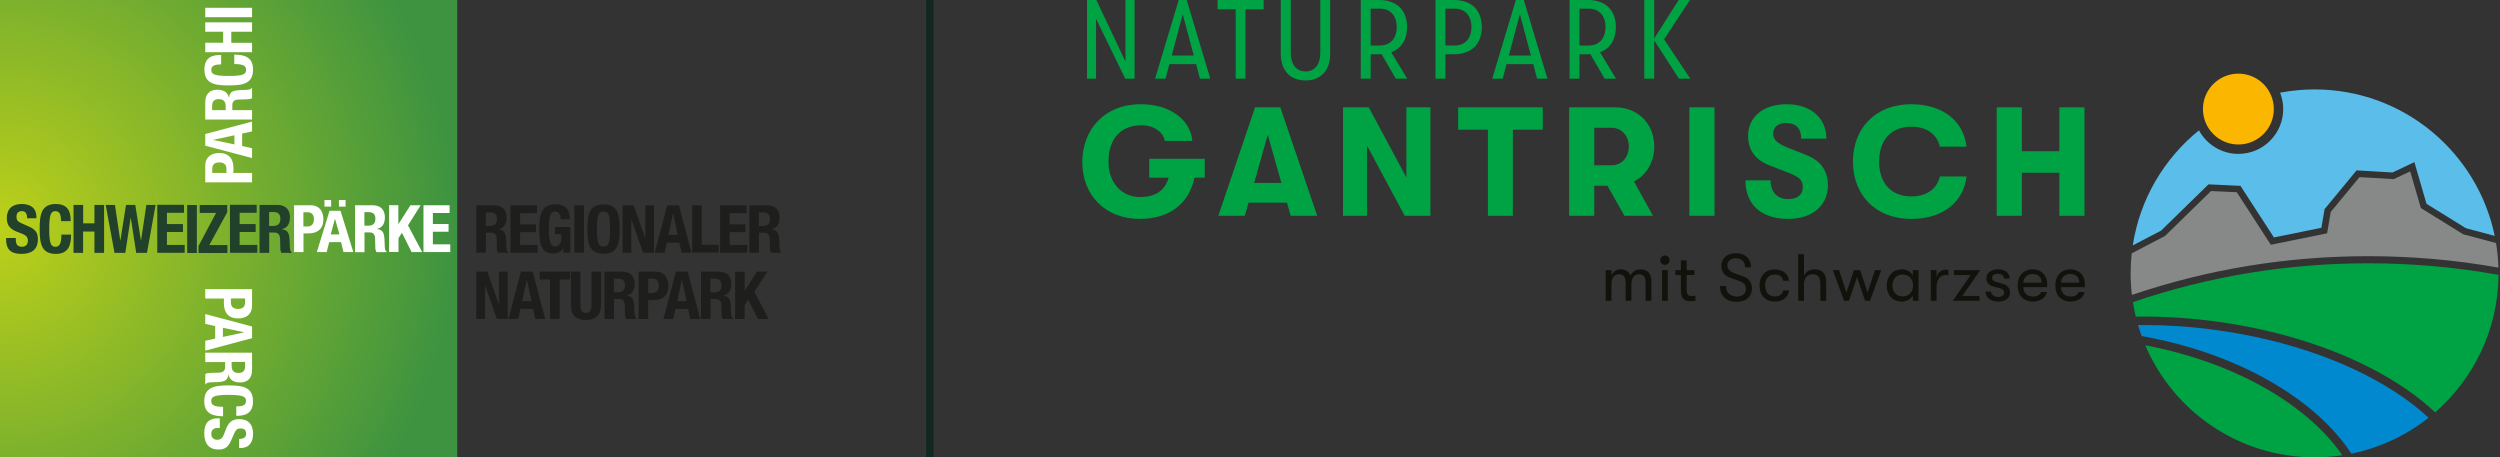 <svg xmlns="http://www.w3.org/2000/svg" xmlns:xlink="http://www.w3.org/1999/xlink" id="Ebene_1" x="0px" y="0px" viewBox="0 0 328 60" xml:space="preserve"><rect x="0" y="0" width="328" height="60" fill="#333333" stroke="none"/> <g> <g> <path fill="#00A344" d="M158.062,20.832v2.48h-1.342c-0.732,3.395-3.253,5.408-7.197,5.408 c-4.554,0-7.543-3.172-7.523-7.462c0-4.148,2.785-7.584,7.706-7.584 c3.822,0,6.486,2.053,6.73,4.819h-3.599c-0.264-1.179-1.383-2.054-3.111-2.054 c-2.907,0-4.31,2.074-4.29,4.758c-0.02,2.663,1.606,4.656,4.168,4.656 c1.952,0,3.233-0.834,3.721-2.541h-2.541v-2.48H158.062z M169.339,28.314 l-0.488-1.728h-5.042l-0.488,1.728h-3.477l4.819-14.232h3.314l4.839,14.232 H169.339z M164.541,24.004h3.578l-1.789-6.323L164.541,24.004z M176.204,28.314V14.082 h3.375l4.941,9.21v-9.21h3.151v14.232h-3.375l-4.941-9.21v9.21H176.204z M195.213,28.314V17.01h-3.904v-2.928h11.101V17.01h-3.924v11.304H195.213z M214.372,23.801l2.501,4.514h-3.741l-2.236-3.944h-1.728v3.944h-3.294V14.082 h6.059c2.968,0,5.103,2.155,5.103,5.144 C217.036,21.3,215.999,22.988,214.372,23.801z M209.167,16.766v4.92h2.257 c1.322,0,2.277-1.037,2.277-2.46c0-1.423-0.956-2.46-2.277-2.46H209.167z M221.65,28.314V14.082h3.294v14.232H221.65z M229.003,23.659h3.294 c0,1.545,0.874,2.46,2.318,2.46c1.22,0,1.911-0.569,1.911-1.566 c0-0.874-0.447-1.322-1.728-1.83l-2.562-0.996 c-1.911-0.712-2.887-2.033-2.887-3.883c0-2.501,1.972-4.168,5.063-4.168 c3.131,0,5.205,1.769,5.205,4.514h-3.294c0-1.322-0.691-2.054-1.972-2.054 c-1.078,0-1.708,0.549-1.708,1.403c0,0.793,0.549,1.281,1.952,1.85l2.358,0.935 c1.972,0.773,2.867,2.094,2.867,4.005c0,2.663-2.074,4.392-5.225,4.392 C231.097,28.721,229.003,26.851,229.003,23.659z M243.106,21.198 c0-4.371,2.968-7.523,7.645-7.523c4.168,0,6.872,2.216,7.258,5.571h-3.497 c-0.366-1.606-1.708-2.623-3.741-2.623c-2.684,0-4.229,1.789-4.229,4.575 c0,2.786,1.545,4.575,4.229,4.575c2.033,0,3.375-1.017,3.741-2.623h3.497 c-0.386,3.355-3.09,5.571-7.258,5.571 C246.074,28.721,243.106,25.57,243.106,21.198z M261.973,28.314V14.082h3.294v5.754 h4.92v-5.754h3.294v14.232h-3.294v-5.652h-4.92v5.652H261.973z M142.618,10.319 V0h1.224l3.818,8.079V0h1.194v10.319h-1.223l-3.833-7.857v7.857H142.618 z M157.433,10.319l-0.501-1.902h-3.509l-0.501,1.902h-1.371l3.096-10.319h1.047 l3.096,10.319H157.433z M153.733,7.282h2.889l-1.445-5.425L153.733,7.282z M162.122,10.319V1.224h-2.373V0h6.044v1.224h-2.388v9.096H162.122z M168.036,7.032 V0h1.312v6.929c0,1.577,0.781,2.447,1.931,2.447 c1.165,0,1.946-0.87,1.946-2.447V0h1.297v7.032 c0,2.27-1.268,3.523-3.243,3.523S168.036,9.302,168.036,7.032z M184.623,10.319 h-1.489l-1.872-3.214c-0.088,0.015-0.192,0.015-0.295,0.015h-1.135v3.199h-1.297 V0h2.432c2.329,0,3.641,1.386,3.641,3.553c0,1.622-0.737,2.816-2.079,3.302 L184.623,10.319z M179.832,5.97h1.209c1.43,0,2.211-0.988,2.211-2.418 c0-1.43-0.781-2.418-2.211-2.418h-1.209V5.97z M190.771,0 c2.329,0,3.641,1.386,3.641,3.553c0,2.167-1.312,3.568-3.641,3.568h-1.135v3.199 h-1.297V0H190.771z M190.845,5.97c1.43,0,2.211-0.988,2.211-2.418 c0-1.43-0.781-2.418-2.211-2.418h-1.209v4.835 C189.636,5.97,190.845,5.97,190.845,5.97z M201.665,10.319l-0.501-1.902h-3.509 l-0.501,1.902h-1.371l3.096-10.319h1.047l3.096,10.319H201.665z M197.965,7.282 h2.889l-1.445-5.425L197.965,7.282z M212.017,10.319h-1.489l-1.872-3.214 c-0.088,0.015-0.192,0.015-0.295,0.015h-1.135v3.199h-1.297V0h2.432 c2.329,0,3.641,1.386,3.641,3.553c0,1.622-0.737,2.816-2.079,3.302L212.017,10.319 z M207.226,5.97h1.209c1.43,0,2.211-0.988,2.211-2.418 c0-1.43-0.781-2.418-2.211-2.418h-1.209V5.97z M221.762,10.319h-1.489 l-3.243-5.027v5.027h-1.297V0h1.297v5.056l3.214-5.056h1.474l-3.391,5.16 L221.762,10.319z"></path> <path fill="#12120D" d="M210.664,39.464v-4.025h0.76v0.733 c0.148-0.437,0.559-0.838,1.205-0.838c0.707,0,1.135,0.332,1.283,0.864 c0.175-0.48,0.672-0.864,1.301-0.864c1.083,0,1.449,0.698,1.449,1.58v2.549 h-0.76V37.064c0-0.76-0.332-1.074-0.873-1.074 c-0.594,0-0.987,0.402-0.987,1.379v2.095h-0.76v-2.34 c0-0.873-0.375-1.135-0.864-1.135c-0.62,0-0.995,0.436-0.995,1.379v2.095H210.664z M217.82,34.139c0-0.34,0.253-0.62,0.62-0.62 c0.358,0,0.611,0.279,0.611,0.62s-0.253,0.611-0.611,0.611 C218.073,34.75,217.82,34.479,217.82,34.139z M218.065,39.464v-4.025h0.751v4.025 H218.065z M222.445,38.784v0.672c-0.148,0.035-0.419,0.061-0.681,0.061 c-0.471,0-1.231-0.087-1.231-1.388v-2.052h-0.725v-0.637h0.725v-1.275h0.76 v1.275h1.013v0.637h-1.013v1.886c0,0.768,0.262,0.873,0.646,0.873 C222.087,38.836,222.331,38.81,222.445,38.784z M225.657,37.518h0.794 c0,0.856,0.533,1.388,1.406,1.388c0.768,0,1.205-0.367,1.205-1.004 c0-0.541-0.271-0.838-0.978-1.083l-1.013-0.358 c-0.821-0.262-1.231-0.794-1.231-1.606c0-0.978,0.786-1.641,1.921-1.641 c1.205,0,1.982,0.733,1.982,1.868h-0.794c0-0.751-0.437-1.187-1.214-1.187 c-0.681,0-1.1,0.367-1.1,0.917c0,0.515,0.332,0.838,1.083,1.091l0.943,0.332 c0.786,0.271,1.196,0.812,1.196,1.641c0,1.048-0.777,1.729-1.991,1.729 C226.478,39.604,225.657,38.827,225.657,37.518z M230.845,37.457 c0-1.248,0.76-2.113,1.999-2.113c1.083,0,1.781,0.594,1.877,1.493h-0.76 c-0.105-0.533-0.489-0.812-1.126-0.812c-0.768,0-1.24,0.533-1.24,1.432 c0,0.89,0.471,1.432,1.24,1.432c0.637,0,1.021-0.279,1.126-0.786h0.76 c-0.096,0.882-0.794,1.467-1.877,1.467 C231.605,39.569,230.845,38.705,230.845,37.457z M239.593,36.985v2.479h-0.76v-2.148 c0-0.899-0.288-1.327-1.013-1.327c-0.751,0-1.135,0.533-1.135,1.344v2.13h-0.76 V33.353h0.76v2.829c0.218-0.515,0.707-0.847,1.406-0.847 C239.086,35.335,239.593,35.911,239.593,36.985z M241.944,39.464l-1.484-4.025h0.829 l0.96,2.942l0.987-2.942h0.812l0.978,2.942l0.969-2.942h0.829l-1.484,4.025 h-0.646l-1.056-3.091l-1.056,3.091H241.944z M247.538,37.457 c0-1.187,0.76-2.121,2.008-2.121c0.637,0,1.161,0.323,1.414,0.821v-0.716h0.751 v4.025h-0.751V38.757c-0.253,0.498-0.829,0.812-1.432,0.812 C248.245,39.569,247.538,38.644,247.538,37.457z M250.996,37.457 c0-0.777-0.48-1.441-1.362-1.441c-0.829,0-1.344,0.611-1.344,1.441 c0,0.821,0.515,1.432,1.344,1.432C250.515,38.888,250.996,38.234,250.996,37.457z M253.32,39.464v-4.025h0.76v0.917c0.157-0.681,0.672-0.978,1.179-0.978 c0.14,0,0.271,0.009,0.367,0.035v0.698c-0.131-0.026-0.236-0.026-0.375-0.026 c-0.794,0-1.17,0.725-1.17,1.624v1.755H253.32z M256.192,39.464l2.357-3.379 h-2.191v-0.646h3.466l-2.375,3.387h2.261v0.637H256.192z M260.492,38.26h0.751 c0,0.393,0.367,0.698,0.96,0.698c0.445,0,0.742-0.218,0.742-0.576 c0-0.271-0.122-0.454-0.602-0.576l-0.821-0.21 c-0.594-0.166-0.908-0.55-0.908-1.109c0-0.681,0.629-1.152,1.502-1.152 c0.96,0,1.545,0.463,1.545,1.214h-0.742c0-0.384-0.306-0.629-0.829-0.629 c-0.419,0-0.725,0.201-0.725,0.533c0,0.253,0.148,0.437,0.585,0.559l0.829,0.227 c0.594,0.166,0.934,0.559,0.934,1.117c0,0.768-0.602,1.214-1.554,1.214 C261.173,39.569,260.492,39.002,260.492,38.26z M268.579,37.675h-3.117 c0.017,0.777,0.498,1.231,1.266,1.231c0.533,0,0.899-0.21,1.065-0.594h0.76 c-0.14,0.742-0.882,1.257-1.825,1.257c-1.24,0-2.017-0.821-2.017-2.121 c0-1.275,0.786-2.113,1.982-2.113c1.135,0,1.903,0.786,1.903,1.894 C268.596,37.378,268.596,37.491,268.579,37.675z M267.854,37.09 c0-0.707-0.436-1.144-1.17-1.144s-1.187,0.463-1.222,1.144H267.854z M273.525,37.675h-3.117c0.017,0.777,0.498,1.231,1.266,1.231 c0.533,0,0.899-0.21,1.065-0.594h0.76c-0.14,0.742-0.882,1.257-1.825,1.257 c-1.24,0-2.017-0.821-2.017-2.121c0-1.275,0.786-2.113,1.982-2.113 c1.135,0,1.903,0.786,1.903,1.894C273.543,37.378,273.543,37.491,273.525,37.675z M272.801,37.09c0-0.707-0.437-1.144-1.17-1.144s-1.187,0.463-1.222,1.144 H272.801z"></path> <circle fill="#FBB600" cx="293.676" cy="14.31" r="4.649"></circle> <path fill="#878988" d="M317.619,27.297l-1.4-4.812l-2.155,1.019l-4.497-0.265 l-3.775,4.57l-0.475,2.802l-7.384,1.503l-4.469-6.891l-3.377-0.159l-6.039,5.899 l-4.343,2.264l-0.021,0.001c-0.094,0.867-0.144,1.747-0.144,2.638 c0,0.957,0.058,1.901,0.166,2.829c9.948-3.377,20.348-5.085,31.009-5.085 c5.78,0,11.484,0.503,17.081,1.501c-0.034-1.094-0.142-2.168-0.316-3.221 l-4.3-1.147L317.619,27.297z"></path> <path fill="#5BBDEA" d="M303.674,11.732c-1.548,0-3.06,0.148-4.527,0.426 c0.263,0.667,0.41,1.393,0.41,2.152c0,3.242-2.638,5.88-5.88,5.88 c-2.233,0-4.179-1.251-5.174-3.089c-4.566,3.696-7.758,9.022-8.685,15.095 l3.719-1.939l6.216-6.072l4.194,0.197l4.391,6.77l6.229-1.268l0.415-2.447 l4.201-5.085l4.714,0.278l2.87-1.357l1.59,5.465l5.169,3.204l3.782,1.009 C325.036,19.979,315.318,11.732,303.674,11.732z"></path> <path fill="#00A344" d="M290.775,42.184c9.775,1.323,18.705,4.53,25.145,9.029 c1.319,0.921,2.513,1.887,3.569,2.881c5.049-4.385,8.259-10.832,8.317-18.031 c-5.599-1.009-11.306-1.518-17.091-1.518c-10.62,0-20.977,1.712-30.88,5.095 c0.101,0.644,0.232,1.278,0.383,1.904c0.367-0.006,0.734-0.01,1.101-0.01 C284.411,41.535,287.593,41.754,290.775,42.184z"></path> <path fill="#0089CF" d="M290.626,43.283c-3.158-0.428-6.282-0.639-9.309-0.639 c-0.27,0-0.538,0.003-0.807,0.007c0.142,0.485,0.3,0.963,0.471,1.435 c8.43,1.508,16.039,4.714,21.639,9.15c2.481,1.966,4.451,4.082,5.882,6.281 c3.77-0.765,7.219-2.411,10.128-4.71c-0.984-0.917-2.099-1.814-3.344-2.684 C308.988,47.722,300.23,44.583,290.626,43.283z"></path> <path fill="#00A344" d="M301.932,54.104c-5.309-4.206-12.489-7.28-20.47-8.803 C285.135,53.94,293.694,60,303.674,60c1.236,0,2.45-0.093,3.636-0.272 C305.96,57.755,304.157,55.867,301.932,54.104z"></path> </g> <g> <radialGradient id="SVGID_1_" cx="-0.088" cy="30" r="60.13" gradientUnits="userSpaceOnUse"> <stop offset="0" style="stop-color:#BDD019"></stop> <stop offset="1" style="stop-color:#3D9340"></stop> </radialGradient> <path fill="url(#SVGID_1_)" d="M0,0h59.989v60H0V0z"></path> <g> <path fill="#1E1E1C" d="M62.491,26.941h2.315c1.025,0,1.654,0.54,1.654,1.598 c0,0.827-0.331,1.378-1.036,1.532v0.022c0.849,0.11,0.981,0.584,1.003,1.896 c0.011,0.65,0.044,0.992,0.276,1.113v0.055h-1.356 c-0.11-0.198-0.164-0.424-0.154-0.65l-0.033-1.191 c-0.022-0.485-0.231-0.783-0.739-0.783h-0.672v2.624H62.491 C62.491,33.158,62.491,26.941,62.491,26.941z M63.748,29.653h0.518 c0.595,0,0.937-0.265,0.937-0.926c0-0.573-0.309-0.86-0.871-0.86h-0.595v1.786 H63.748z M70.45,26.941v1.025h-2.216v1.466h2.083v1.025h-2.083v1.676h2.304 v1.025h-3.561v-6.217C66.978,26.941,70.45,26.941,70.45,26.941z M73.57,28.782 c0-0.463-0.209-1.047-0.717-1.047c-0.606,0-0.849,0.628-0.849,2.172 c0,1.499,0.143,2.436,0.86,2.436c0.298,0,0.772-0.32,0.772-0.992v-0.639 h-0.827v-0.926h2.028v3.351H73.911v-0.573h-0.022 c-0.298,0.485-0.728,0.694-1.301,0.694c-1.543,0-1.841-1.146-1.841-3.296 c0-2.083,0.485-3.153,2.083-3.153c1.378,0,1.929,0.705,1.929,1.962h-1.191 V28.782z M75.355,33.147v-6.217h1.257v6.217H75.355z M79.181,26.82 c1.885,0,2.116,1.345,2.116,3.23c0,1.885-0.231,3.23-2.116,3.23 c-1.874,0-2.116-1.345-2.116-3.23C77.064,28.154,77.296,26.82,79.181,26.82z M79.181,32.353c0.739,0,0.86-0.639,0.86-2.304 c0-1.665-0.121-2.304-0.86-2.304c-0.739,0-0.86,0.639-0.86,2.304 C78.321,31.714,78.442,32.353,79.181,32.353z M83.127,26.941l1.51,4.255h0.022 v-4.255h1.146v6.217h-1.422l-1.532-4.354h-0.022v4.354h-1.146v-6.217 C81.683,26.941,83.127,26.941,83.127,26.941z M87.536,26.941h1.543l1.642,6.217 h-1.301l-0.287-1.312H87.481l-0.287,1.312h-1.301 C85.894,33.158,87.536,26.941,87.536,26.941z M87.691,30.81h1.224l-0.595-2.789 h-0.022L87.691,30.81z M90.81,33.147v-6.217h1.257v5.181h2.216v1.025h-3.472 V33.147z M97.953,26.941v1.025h-2.216v1.466h2.083v1.025h-2.083v1.676h2.304 v1.025h-3.561v-6.217C94.481,26.941,97.953,26.941,97.953,26.941z M98.317,26.941 h2.315c1.025,0,1.653,0.54,1.653,1.598c0,0.827-0.331,1.378-1.036,1.532v0.022 c0.849,0.11,0.981,0.584,1.003,1.896c0.011,0.65,0.044,0.992,0.276,1.113 v0.055h-1.356c-0.11-0.198-0.164-0.424-0.154-0.65l-0.033-1.191 c-0.022-0.485-0.231-0.783-0.739-0.783H99.574v2.624h-1.257V26.941z M99.574,29.653h0.518c0.595,0,0.937-0.265,0.937-0.926 c0-0.573-0.309-0.86-0.871-0.86h-0.595v1.786H99.574z M63.935,35.638l1.51,4.255 h0.022v-4.255h1.146v6.206h-1.422l-1.532-4.354h-0.022v4.354h-1.146v-6.206 H63.935z M68.345,35.638h1.543l1.642,6.206h-1.301l-0.287-1.312h-1.654 l-0.287,1.312h-1.301L68.345,35.638z M68.51,39.508h1.224l-0.595-2.789h-0.022 L68.51,39.508z M74.782,35.638v1.025h-1.356v5.181h-1.257v-5.181h-1.356v-1.025 C70.814,35.638,74.782,35.638,74.782,35.638z M76.149,35.638v4.332 c0,0.617,0.143,1.08,0.728,1.08s0.728-0.463,0.728-1.08v-4.332h1.257v4.332 c0,1.587-0.97,2.006-1.984,2.006s-1.984-0.342-1.984-2.006v-4.332H76.149z M79.302,35.638h2.315c1.025,0,1.654,0.54,1.654,1.598 c0,0.827-0.331,1.378-1.036,1.532v0.022c0.849,0.11,0.981,0.584,1.003,1.896 c0.011,0.65,0.044,0.992,0.276,1.113v0.055h-1.356 c-0.11-0.198-0.164-0.424-0.154-0.65l-0.033-1.191 c-0.022-0.485-0.231-0.783-0.739-0.783h-0.672v2.624H79.302V35.638z M80.547,38.35h0.518c0.595,0,0.937-0.265,0.937-0.926 c0-0.573-0.309-0.86-0.871-0.86h-0.595v1.786H80.547z M83.788,35.638h2.194 c1.268,0,1.709,0.926,1.709,1.863c0,1.29-0.794,1.874-1.973,1.874h-0.672v2.48 H83.788V35.638z M85.034,38.438h0.562c0.496,0,0.838-0.298,0.838-0.926 c0-0.606-0.243-0.959-0.871-0.959h-0.518v1.885H85.034z M88.683,35.638h1.543 l1.642,6.206h-1.301l-0.287-1.312h-1.653l-0.287,1.312h-1.301 C87.04,41.845,88.683,35.638,88.683,35.638z M88.848,39.508h1.224l-0.595-2.789 h-0.022L88.848,39.508z M91.968,35.638h2.315c1.025,0,1.653,0.54,1.653,1.598 c0,0.827-0.331,1.378-1.036,1.532v0.022c0.849,0.11,0.981,0.584,1.003,1.896 c0.011,0.65,0.044,0.992,0.276,1.113v0.055h-1.356 c-0.11-0.198-0.164-0.424-0.154-0.65l-0.033-1.191 c-0.022-0.485-0.231-0.783-0.739-0.783h-0.672v2.624H91.968V35.638z M93.213,38.35h0.518c0.595,0,0.937-0.265,0.937-0.926 c0-0.573-0.309-0.86-0.871-0.86h-0.595v1.786H93.213z M97.7,35.638v2.491h0.022 l1.587-2.491h1.356l-1.687,2.668l1.874,3.55h-1.411l-1.279-2.546l-0.463,0.705 v1.841h-1.246v-6.206h1.246V35.638z"></path> <path fill="#21412A" d="M2.072,31.218v0.187c0,0.595,0.165,0.97,0.838,0.97 c0.386,0,0.75-0.243,0.75-0.772c0-0.573-0.287-0.783-1.124-1.08 c-1.124-0.386-1.642-0.86-1.642-1.907c0-1.224,0.75-1.852,1.94-1.852 c1.124,0,1.94,0.485,1.94,1.698v0.176H3.561c0-0.595-0.198-0.937-0.683-0.937 c-0.573,0-0.717,0.364-0.717,0.728c0,0.386,0.11,0.628,0.65,0.86 l0.97,0.43c0.948,0.408,1.191,0.893,1.191,1.665 c0,1.334-0.805,1.929-2.172,1.929c-1.433,0-1.995-0.672-1.995-1.83v-0.254h1.268 L2.072,31.218z M8.003,29.013c0-0.915-0.187-1.312-0.75-1.312 c-0.639,0-0.794,0.639-0.794,2.425c0,1.907,0.265,2.249,0.805,2.249 c0.452,0,0.794-0.243,0.794-1.598h1.268c0,1.356-0.331,2.535-1.995,2.535 c-1.896,0-2.128-1.356-2.128-3.274s0.231-3.274,2.128-3.274 c1.808,0,1.94,1.334,1.94,2.249C9.271,29.013,8.003,29.013,8.003,29.013z M9.645,26.886h1.268v2.414h1.477v-2.414h1.268v6.294h-1.268v-2.8h-1.488v2.8 H9.645C9.645,33.18,9.645,26.886,9.645,26.886z M13.867,26.886h1.213 l0.694,4.652h0.022l0.739-4.652h1.213l0.739,4.652h0.022l0.694-4.652h1.213 l-1.135,6.294h-1.411l-0.705-4.575h-0.022l-0.705,4.575h-1.411 C15.025,33.18,13.867,26.886,13.867,26.886z M24.141,26.886v1.036h-2.238v1.477 h2.105v1.036h-2.105v1.698h2.326v1.036h-3.594v-6.294h3.505V26.886z M24.56,33.191v-6.294h1.268v6.294C25.828,33.191,24.56,33.191,24.56,33.191z M26.048,32.265l2.304-4.332h-2.15v-1.036h3.605v0.959l-2.348,4.299h2.381 v1.036h-3.792V32.265z M33.676,26.886v1.036h-2.238v1.477h2.105v1.036h-2.105 v1.698h2.326v1.036h-3.594v-6.294h3.505V26.886z M34.051,26.886h2.326 c1.036,0,1.665,0.551,1.665,1.62c0,0.838-0.331,1.4-1.047,1.554v0.022 c0.86,0.11,0.992,0.595,1.014,1.918c0.011,0.661,0.044,1.003,0.276,1.124 v0.055h-1.356c-0.115-0.201-0.169-0.431-0.154-0.661l-0.033-1.213 c-0.022-0.496-0.231-0.794-0.75-0.794h-0.672v2.668H34.051 C34.051,33.18,34.051,26.886,34.051,26.886z M35.308,29.642h0.529 c0.606,0,0.948-0.265,0.948-0.948c0-0.584-0.309-0.871-0.882-0.871h-0.595 C35.308,27.823,35.308,29.642,35.308,29.642z"></path> <path fill="#FFFFFF" d="M38.571,26.93h2.172c1.257,0,1.687,0.915,1.687,1.841 c0,1.268-0.783,1.852-1.951,1.852h-0.661v2.447h-1.235v-6.14H38.571z M39.805,29.708h0.551c0.485,0,0.827-0.298,0.827-0.915 c0-0.606-0.243-0.948-0.86-0.948h-0.518V29.708z M46.574,26.93h2.293 c1.014,0,1.631,0.529,1.631,1.587c0,0.816-0.331,1.367-1.025,1.51v0.022 c0.838,0.11,0.97,0.573,0.992,1.874c0.011,0.639,0.044,0.981,0.276,1.102 v0.055h-1.345c-0.109-0.195-0.163-0.416-0.154-0.639l-0.033-1.179 c-0.022-0.485-0.231-0.772-0.728-0.772h-0.661v2.602H46.585v-6.162H46.574z M47.808,29.609h0.518c0.595,0,0.926-0.265,0.926-0.926 c0-0.562-0.298-0.849-0.86-0.849H47.808 C47.808,27.834,47.808,29.609,47.808,29.609z M52.262,26.93v2.458h0.022 l1.565-2.458h1.345l-1.665,2.635l1.863,3.505h-1.389l-1.268-2.524l-0.452,0.694 v1.819h-1.235v-6.14h1.213V26.93z M58.986,26.93v1.014h-2.194v1.444h2.061 v1.014h-2.061v1.654h2.282v1.014h-3.516v-6.14 C55.558,26.93,58.986,26.93,58.986,26.93z M43.234,27.658h1.444l1.676,5.412 h-1.29l-0.32-1.301h-1.554l-0.331,1.301h-1.29 C41.569,33.07,43.234,27.658,43.234,27.658z M43.388,30.755h1.146l-0.573-2.028 h-0.022L43.388,30.755z M42.572,26.236h0.871v0.871h-0.871V26.236z M44.468,26.236 h0.871v0.871h-0.871V26.236z"></path> <path fill="#FFFFFF" d="M29.002,8.455c-0.893,0-1.279,0.187-1.279,0.739 c0,0.628,0.628,0.772,2.37,0.772c1.863,0,2.194-0.254,2.194-0.794 c0-0.452-0.231-0.772-1.554-0.772V7.165c1.323,0,2.469,0.331,2.469,1.951 c0,1.863-1.323,2.094-3.186,2.094c-1.863,0-3.197-0.231-3.197-2.094 c0-1.775,1.301-1.907,2.194-1.907V8.455H29.002z M26.93,23.932v-2.172 c0-1.257,0.915-1.687,1.841-1.687c1.279,0,1.852,0.783,1.852,1.951v0.661h2.447 v1.235h-6.14V23.932z M29.708,22.686v-0.551c0-0.496-0.287-0.827-0.915-0.827 c-0.606,0-0.948,0.243-0.948,0.86v0.518H29.708z M26.93,19.114v-1.532 l6.14-1.631v1.29l-1.301,0.287v1.631l1.301,0.287V20.735 C33.07,20.735,26.93,19.114,26.93,19.114z M30.755,18.949v-1.202l-2.767,0.595 v0.022C27.988,18.365,30.755,18.949,30.755,18.949z M26.93,15.697v-2.293 c0-1.014,0.529-1.631,1.587-1.631c0.816,0,1.367,0.331,1.51,1.025h0.022 c0.11-0.838,0.573-0.97,1.874-0.992c0.639-0.011,0.981-0.044,1.102-0.276 h0.044v1.345c-0.165,0.121-0.408,0.143-0.639,0.154l-1.179,0.033 c-0.485,0.022-0.772,0.231-0.772,0.728v0.661h2.59v1.235h-6.14V15.697z M29.609,14.452v-0.518c0-0.595-0.265-0.926-0.926-0.926 c-0.562,0-0.849,0.298-0.849,0.86v0.584 C27.834,14.452,29.609,14.452,29.609,14.452z M26.93,6.857V5.611h2.348V4.167 h-2.348V2.932h6.14v1.235h-2.723v1.444h2.723V6.845h-6.14V6.857z M33.07,2.26 h-6.14V1.025h6.14V2.26z"></path> <path fill="#FFFFFF" d="M33.07,37.92v2.172c0,1.257-0.915,1.687-1.841,1.687 c-1.268,0-1.852-0.783-1.852-1.951v-0.661h-2.447v-1.235h6.14V37.92z M30.292,39.155v0.551c0,0.485,0.298,0.827,0.915,0.827 c0.606,0,0.948-0.243,0.948-0.86v-0.518H30.292z M33.07,42.837v1.532 l-6.14,1.631v-1.29l1.301-0.287v-1.642l-1.301-0.287v-1.29L33.07,42.837z M29.245,43.002v1.202l2.756-0.595v-0.022L29.245,43.002z M33.07,46.254v2.293 c0,1.014-0.529,1.631-1.576,1.631c-0.816,0-1.367-0.331-1.51-1.025h-0.022 c-0.11,0.849-0.573,0.97-1.874,0.992c-0.65,0.011-0.981,0.044-1.102,0.276 h-0.055v-1.345c0.176-0.121,0.408-0.143,0.65-0.154l1.179-0.033 c0.485-0.022,0.772-0.231,0.772-0.728v-0.661h-2.602v-1.235h6.14V46.254z M30.391,47.489v0.518c0,0.595,0.254,0.926,0.915,0.926 c0.573,0,0.849-0.298,0.849-0.86v-0.584 C32.155,47.489,30.391,47.489,30.391,47.489z M30.998,53.32 c0.893,0,1.279-0.176,1.279-0.739c0-0.628-0.628-0.772-2.37-0.772 c-1.863,0-2.194,0.265-2.194,0.794c0,0.452,0.231,0.772,1.554,0.772v1.235 c-1.323,0-2.469-0.331-2.469-1.951c0-1.863,1.323-2.094,3.197-2.094 c1.863,0,3.197,0.231,3.197,2.094c0,1.775-1.301,1.896-2.194,1.896 C30.998,54.554,30.998,53.32,30.998,53.32z M28.848,56.142h-0.176 c-0.573,0-0.948,0.165-0.948,0.816c0,0.375,0.243,0.739,0.761,0.739 c0.562,0,0.772-0.287,1.047-1.102c0.375-1.102,0.838-1.609,1.863-1.609 c1.191,0,1.808,0.728,1.808,1.896c0,1.102-0.474,1.896-1.653,1.896h-0.176v-1.191 c0.573,0,0.915-0.198,0.915-0.672c0-0.562-0.353-0.705-0.717-0.705 c-0.375,0-0.606,0.11-0.838,0.639l-0.419,0.959 c-0.408,0.926-0.882,1.168-1.631,1.168c-1.301,0-1.885-0.794-1.885-2.139 c0-1.4,0.65-1.951,1.786-1.951h0.254v1.257L28.848,56.142z"></path> </g> </g> <path fill="#132721" d="M122.5,60h-1V0h1V60z"></path> </g> </svg>